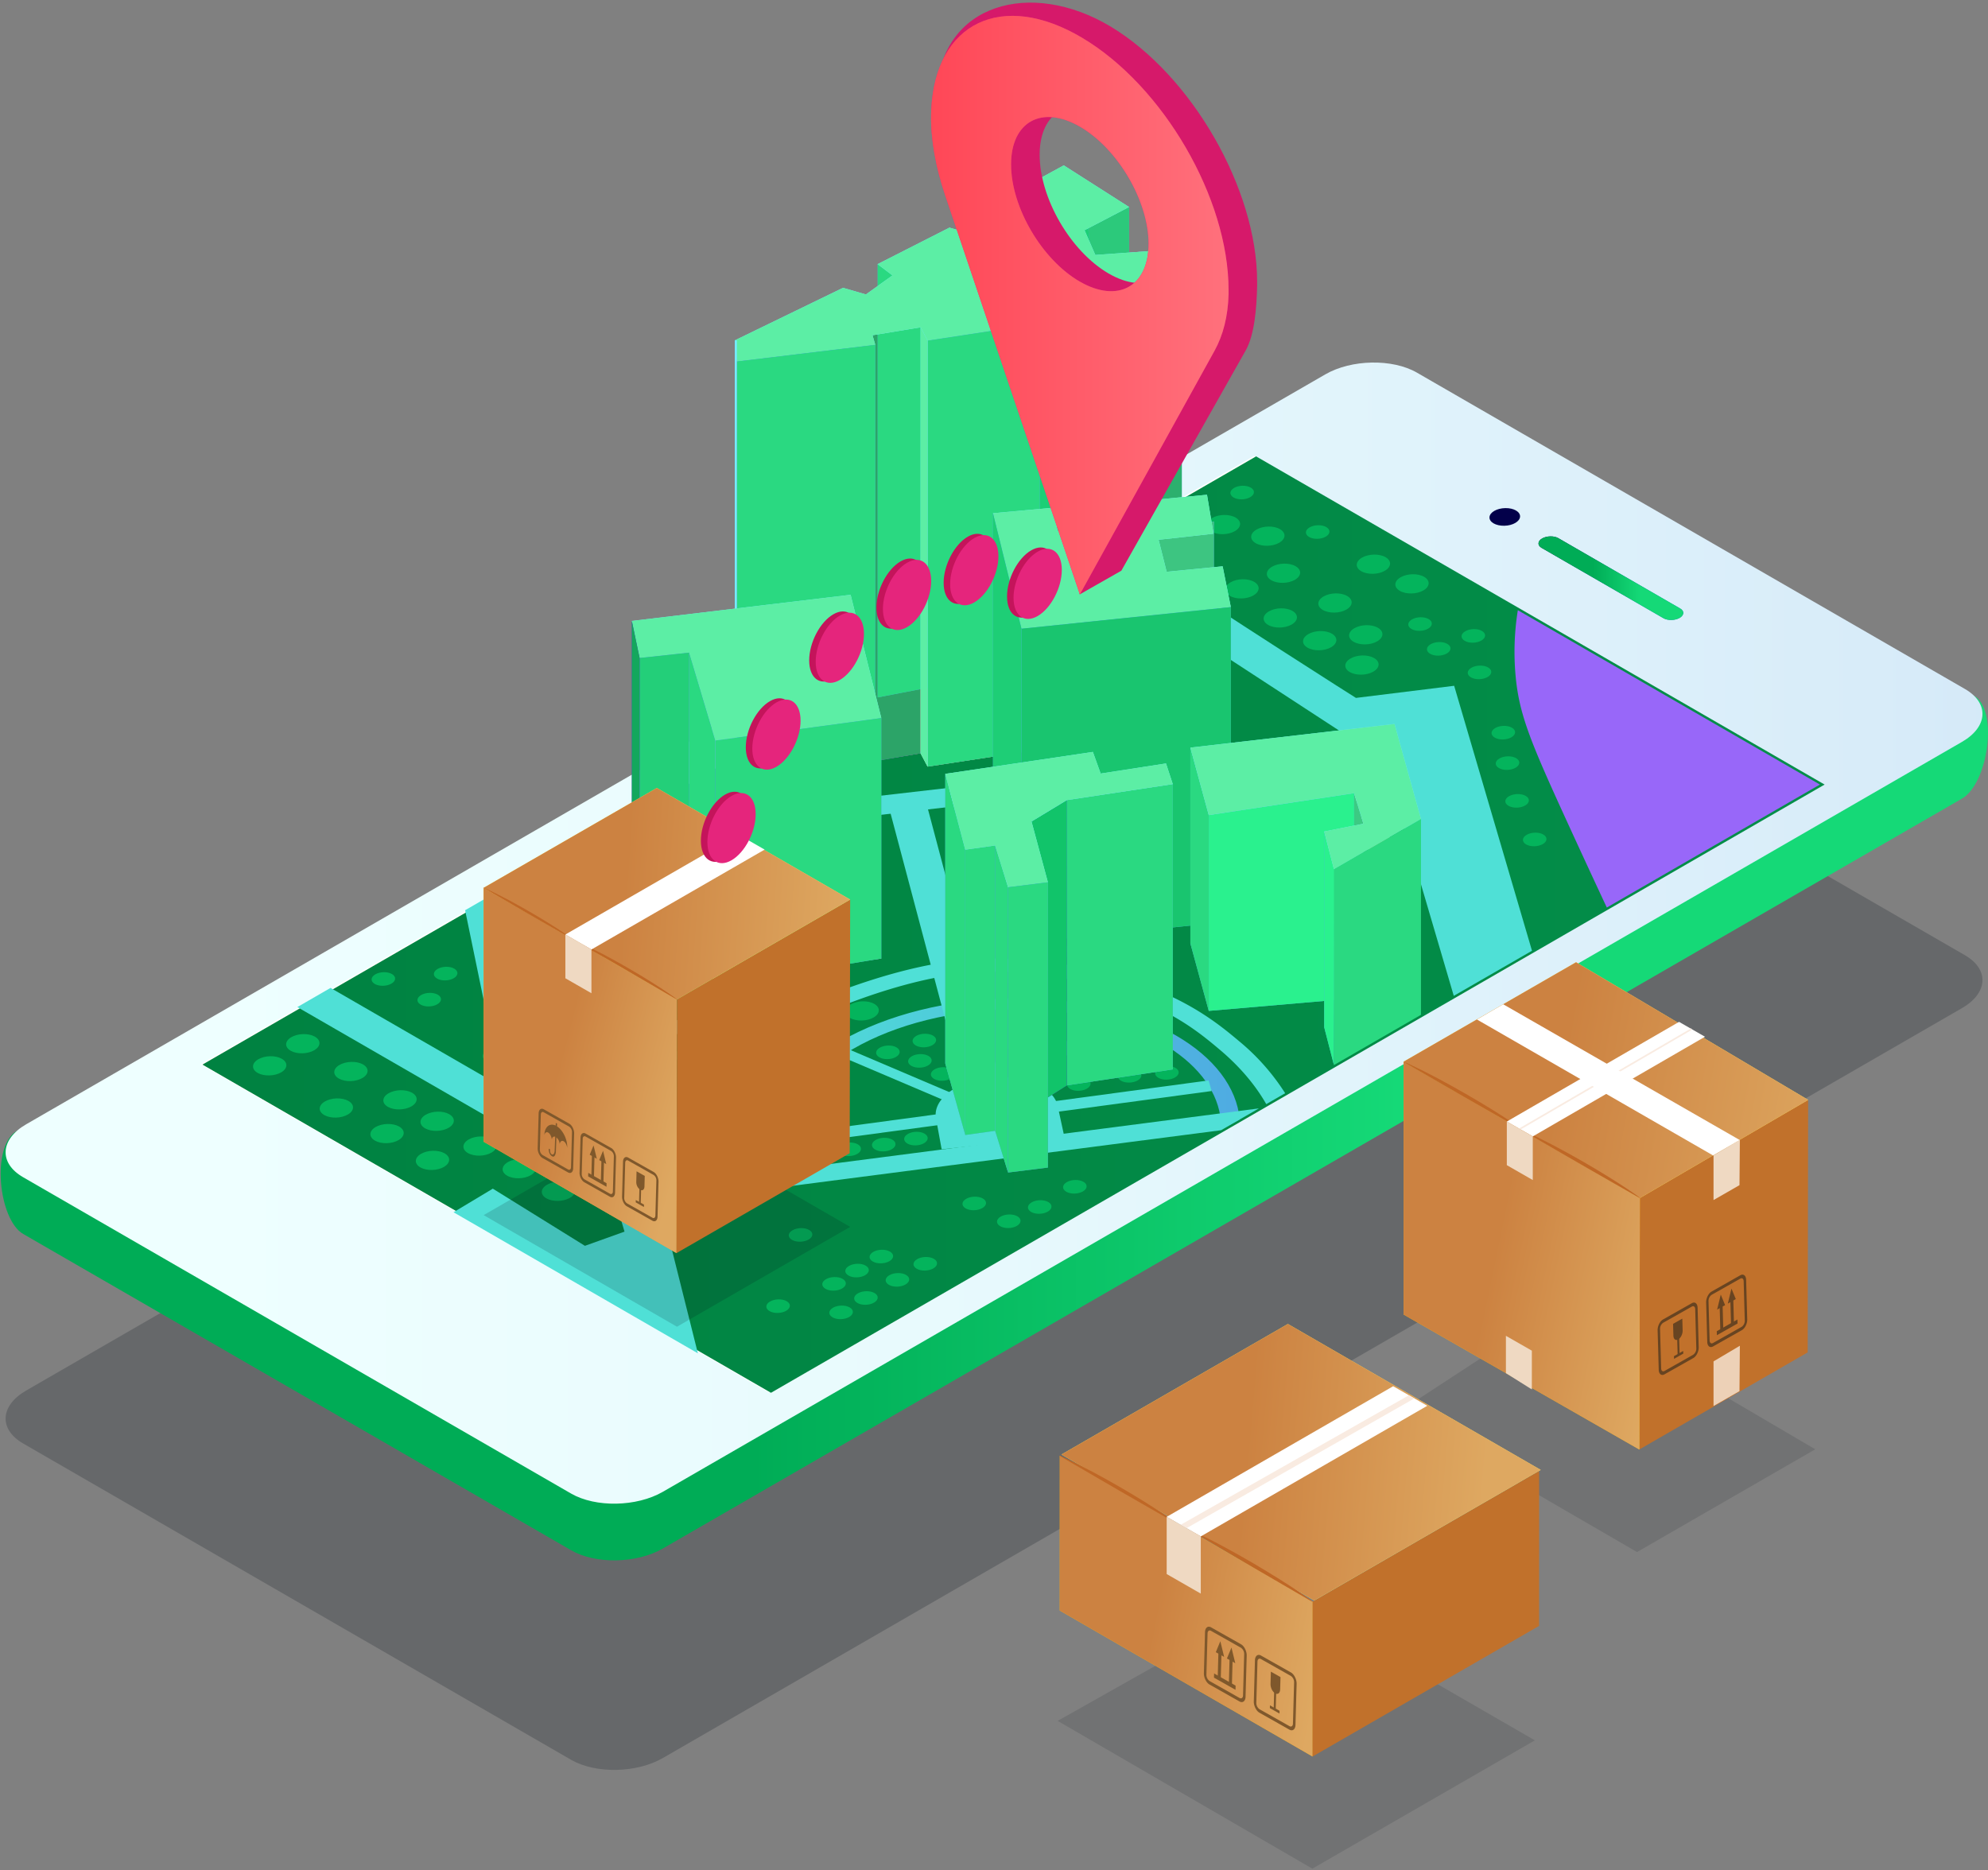<svg width="440" height="414" fill="none" xmlns="http://www.w3.org/2000/svg"><rect width="100%" height="100%" fill="#808080" stroke="none"/><path opacity=".12" d="M362.32 343.566l-53.072-30.801 37.267-24.371 55.243 32.428-39.438 22.744z" fill="#010C14"/><path opacity=".2" d="M313.614 141.43l121.28 70.02c5.42 3.13 5.127 8.373-.644 11.709L146.685 389.18c-5.797 3.337-14.862 3.507-20.288.377L5.124 319.537c-5.42-3.13-5.127-8.373.644-11.709l287.565-166.021c5.784-3.337 14.862-3.504 20.281-.377z" fill="#010C14"/><path d="M436.945 154.053l-123.334-59.01c-5.42-3.13-14.491-2.96-20.287.376L3.746 250.337c-5.797 3.337-4.042 19.682 1.378 22.813l121.28 70.02c5.419 3.13 14.491 2.959 20.287-.377l287.565-166.021c5.765-3.34 8.106-19.592 2.689-22.719z" fill="url(#paint0_linear)"/><path d="M313.614 82.493l121.28 70.021c5.42 3.13 5.127 8.372-.644 11.708L146.685 330.244c-5.797 3.336-14.862 3.507-20.288.377L5.124 260.6c-5.42-3.13-5.127-8.372.644-11.708L293.333 82.87c5.784-3.336 14.862-3.504 20.281-.377z" fill="url(#paint1_linear)"/><path d="M170.163 308.237l-125.83-72.648 233.202-134.641 125.833 72.649-233.205 134.64z" fill="#fff"/><path d="M344.908 119.133l26.963 15.567c.966.553.905 1.487-.116 2.077-1.021.589-2.637.618-3.594.067l-26.962-15.566c-.966-.554-.905-1.488.116-2.077 1.02-.59 2.637-.622 3.593-.068z" fill="url(#paint2_linear)"/><path d="M344.908 119.133l26.963 15.567c.966.553.905 1.487-.116 2.077-1.021.589-2.637.618-3.594.067l-26.962-15.566c-.966-.554-.905-1.488.116-2.077 1.02-.59 2.637-.622 3.593-.068z" fill="url(#paint3_linear)"/><path d="M336.433 114.367c-.062 1.079-1.611 1.98-3.494 2.016-1.884.035-3.336-.812-3.275-1.89.061-1.079 1.61-1.981 3.494-2.016 1.883-.036 3.336.808 3.275 1.89z" fill="url(#paint4_linear)"/><path d="M170.637 308.314L44.803 235.663l233.205-134.637 125.83 72.648-233.201 134.64z" fill="url(#paint5_linear)"/><path d="M191.649 159.479l5.88-4.218-3.295-2.486 15.905-8.086 4.103 1.194 6.591-3.803-2.344-1.938 16.951-9.239 14.449 9.219-9.853 5.14 2.389 5.481 15.763-1.147 3.375 9.854-24.983 3.723-1.806-2.799-6.924.976 2.274 4.56-24.818 3.793-1.553-2.946-10.646 1.758.619 2.112-30.625 3.688-.476-4.667 23.955-11.634 5.069 1.465z" fill="url(#paint6_linear)"/><path d="M185.881 230.585c-14.24 8.221-19.901 19.965-14.774 30.634l.492 1.024 100.111-12.987 2.672-1.433c-.644-7.114-5.661-13.728-14.146-18.626-19.84-11.454-53.195-10.83-74.355 1.388zm2.853 1.645c19.483-11.248 50.194-11.821 68.459-1.288 7.384 4.264 11.915 9.938 12.881 16.079l-95.402 12.388c-3.9-9.564 1.404-19.869 14.059-27.179h.003z" fill="url(#paint7_linear)"/><path d="M203.753 166.757l-30.766 5.297V76.146l30.766-3.687v94.298z" fill="url(#paint8_linear)"/><path d="M203.753 166.757l-30.766 5.297V76.146l30.766-3.687v94.298z" fill="url(#paint9_linear)"/><path d="M234.774 160.374l-31.021 5.983V70.45l31.021-4.377v94.301z" fill="#DD8614"/><path d="M249.902 140.029l-31.02 5.986V50.108l31.02-4.377v94.298z" fill="url(#paint10_linear)"/><path d="M249.902 140.029l-31.02 5.986V50.108l31.02-4.377v94.298z" fill="url(#paint11_linear)"/><path d="M249.516 135.753l-31.021 5.986V45.831l21.576-3.043 9.445 92.965z" fill="url(#paint12_linear)"/><path d="M249.516 135.753l-31.021 5.986V45.831l21.576-3.043 9.445 92.965z" fill="url(#paint13_linear)"/><path d="M225.274 148.395l-31.02 5.987V58.474l21.578-3.043 9.442 92.964z" fill="url(#paint14_linear)"/><path d="M225.274 148.395l-31.02 5.987V58.474l21.578-3.043 9.442 92.964z" fill="url(#paint15_linear)"/><path d="M268.18 241.514l-37.818 5.094-.696-2.341 37.818-5.097.696 2.344z" fill="url(#paint16_linear)"/><path d="M209.366 248.831l-37.815 5.094-.695-2.344 37.815-5.095.695 2.345z" fill="url(#paint17_linear)"/><path d="M214.454 245.913l-29.9-12.726 1.962-1.478 29.896 12.726-1.958 1.478z" fill="url(#paint18_linear)"/><path d="M224.218 244.113l-2.583-.921 21.647-19.048 2.582.921-21.646 19.048z" fill="url(#paint19_linear)"/><path d="M355.632 200.898a2426.355 2426.355 0 01-8.521-18.404c-8.334-18.181-10.852-24.213-11.657-32.782a58.363 58.363 0 01.486-14.636l66.849 38.595-47.157 27.227z" fill="#9867F9"/><path d="M321.845 151.809l17.228 58.653-17.312 9.982-16.961-57.706-6.424.283-60.476-39.457 7.768-4.46c28.093 18.738 54.441 35.39 54.441 35.39l21.736-2.685z" fill="url(#paint20_linear)"/><path d="M195.055 212.181l-36.739 4.975-5.813-19.45-10.942 1.182-1.716-8.202 48.422-5.787 6.788 27.282z" fill="#FFA983"/><path d="M264.329 172.389l-138.614 15.956 9.177-5.297 128.461-14.787.976 4.128z" fill="url(#paint21_linear)"/><path d="M205.022 177.77l9.194 34.637c16.613-1.353 30.514 2.949 35.351 4.447 13.371 4.144 20.416 10.053 24.629 13.583a49.085 49.085 0 0110.249 11.567l-4.186 2.412c-2.489-4.361-5.986-8.444-10.424-12.166-4.221-3.543-10.604-8.895-22.963-12.724-4.888-1.513-17.151-5.31-31.88-4.186l10.269 38.691-8.244 1.027-10.237-38.568c-9.181 1.813-17.969 5.168-21.627 6.666a98.854 98.854 0 00-4.154 1.803 36.957 36.957 0 01-6.843 2.515c-11.628 3.059-22.609 1.665-26.728 1.143a68.456 68.456 0 01-12.542-2.76l-1.028-4.028a58.521 58.521 0 0014.981 3.864c3.671.464 13.422 1.704 23.414-.924a30.593 30.593 0 005.697-2.109 122.087 122.087 0 014.379-1.9c3.951-1.61 13.551-5.275 23.665-7.204l-9.216-34.73 8.244-1.056z" fill="url(#paint22_linear)"/><path d="M134.869 225.848l9.262 36.955 134.499-17.444-8.373 4.834-124.136 16.101 8.34 33.284-54.087-31.227 8.698-5.223 20.387 12.652 8.763-3.139-2.834-9.616-.065.039-69.514-40.134 7.351-4.244 59.243 34.205-7.375-25.04-16.287 1.719-5.8-28.077 22.561-13.026 8.356 33.346 1.011 4.035z" fill="url(#paint23_linear)"/><path d="M291.082 173.555c3.266-.377 6.273.831 6.715 2.698l4.83 20.413c.441 1.865-1.849 3.684-5.117 4.058l-10.791 1.243c-3.265.376-6.273-.831-6.714-2.699l-4.83-20.413c-.442-1.864 1.848-3.684 5.116-4.057l10.791-1.243z" fill="#04B45C"/><path d="M311.518 197.007c1.391.805 1.317 2.152-.168 3.008-1.484.857-3.816.902-5.21.097-1.394-.805-1.317-2.151.168-3.008 1.484-.857 3.819-.898 5.21-.097zm-.914-5.796c1.391.805 1.317 2.151-.168 3.008-1.484.856-3.816.901-5.21.096-1.395-.805-1.317-2.151.167-3.007 1.485-.857 3.819-.899 5.211-.097zm-1.559-5.394c1.391.805 1.317 2.151-.168 3.008-1.484.856-3.816.902-5.21.096-1.394-.805-1.317-2.151.167-3.007 1.485-.857 3.816-.902 5.211-.097zm-1.81-5.728c1.391.805 1.317 2.151-.167 3.007-1.485.857-3.816.902-5.211.097-1.394-.805-1.317-2.151.168-3.008 1.484-.856 3.816-.902 5.21-.096zm-1.098-5.462c1.391.805 1.317 2.151-.168 3.008-1.484.856-3.816.901-5.21.096-1.394-.805-1.317-2.151.167-3.007 1.485-.857 3.807-.902 5.211-.097zm-12.169-10.762c1.391.805 1.317 2.151-.168 3.008-1.484.856-3.816.901-5.21.096-1.394-.805-1.317-2.151.168-3.007 1.484-.857 3.815-.912 5.21-.097zm-9.313.821c1.391.805 1.317 2.151-.168 3.008-1.484.856-3.816.901-5.21.096-1.394-.805-1.317-2.151.168-3.007 1.484-.857 3.819-.899 5.21-.097zm-9.242.873c1.391.805 1.317 2.151-.168 3.008-1.484.856-3.815.901-5.21.096-1.394-.805-1.317-2.151.168-3.007 1.484-.857 3.816-.899 5.21-.097z" fill="#FFC35A"/><path d="M251.876 209.879c1.391.805 1.317 2.151-.167 3.007-1.485.857-3.816.902-5.21.097-1.395-.805-1.318-2.151.167-3.008 1.485-.856 3.819-.898 5.21-.096zm-58.366 12.349c1.391.805 1.317 2.151-.168 3.008-1.484.856-3.816.902-5.21.096-1.395-.805-1.317-2.151.167-3.007 1.485-.857 3.819-.902 5.211-.097zm111.464-83.262c1.391.805 1.317 2.151-.167 3.008-1.485.857-3.816.902-5.211.097-1.394-.805-1.317-2.151.168-3.008 1.484-.857 3.819-.902 5.21-.097zm-6.81-7.039c1.391.805 1.317 2.151-.168 3.008-1.484.856-3.816.901-5.21.096-1.394-.805-1.317-2.151.167-3.007 1.485-.857 3.816-.899 5.211-.097zm-11.403-6.582c1.391.805 1.317 2.151-.168 3.007-1.484.857-3.816.902-5.21.097-1.394-.805-1.317-2.151.168-3.008 1.484-.856 3.819-.901 5.21-.096zm-3.462-8.209c1.392.806 1.317 2.152-.167 3.008-1.485.857-3.816.902-5.21.097-1.395-.805-1.317-2.151.167-3.008 1.485-.856 3.816-.902 5.21-.097zm-9.825-2.566c1.391.805 1.317 2.151-.167 3.008-1.485.856-3.816.901-5.211.096-1.394-.805-1.317-2.151.168-3.007 1.484-.857 3.816-.902 5.21-.097zm33.191 8.772c1.391.805 1.317 2.151-.167 3.007-1.485.857-3.816.902-5.211.097-1.394-.805-1.317-2.151.168-3.008 1.484-.856 3.822-.901 5.21-.096zm-152.696 133.24c1.391.805 1.317 2.151-.168 3.007-1.484.857-3.816.902-5.21.097-1.394-.805-1.317-2.151.168-3.008 1.484-.856 3.819-.901 5.21-.096zm-31.133-26.339c1.391.805 1.317 2.152-.168 3.008-1.484.857-3.816.902-5.21.097-1.395-.805-1.317-2.151.167-3.008 1.485-.857 3.819-.902 5.211-.097zm-.335 6.013c1.391.805 1.317 2.151-.168 3.007-1.484.857-3.816.902-5.21.097-1.395-.805-1.317-2.151.167-3.008 1.485-.856 3.819-.898 5.211-.096zm-9.239-4.161c1.391.805 1.317 2.151-.168 3.008-1.484.856-3.816.901-5.21.096-1.394-.805-1.317-2.151.167-3.007 1.485-.857 3.82-.902 5.211-.097zm13.032 30.061c1.391.805 1.317 2.151-.167 3.007-1.485.857-3.816.902-5.21.097-1.395-.805-1.318-2.151.167-3.008 1.484-.856 3.819-.898 5.21-.096zm-8.672-5.008c1.391.805 1.317 2.151-.167 3.008-1.485.856-3.816.901-5.211.096-1.394-.805-1.317-2.151.168-3.007 1.484-.857 3.819-.899 5.21-.097zm-8.678-5.007c1.391.805 1.317 2.151-.168 3.008-1.484.856-3.816.901-5.21.096-1.394-.805-1.317-2.151.167-3.008 1.485-.856 3.823-.898 5.211-.096zm-9.104-5.21c1.114.94.644 2.273-1.062 2.978-1.707.706-3.987.519-5.105-.422-1.117-.94-.644-2.273 1.063-2.978 1.707-.705 3.99-.528 5.104.422zm-8.224-4.75c1.114.94.644 2.273-1.063 2.978-1.706.706-3.986.519-5.104-.421-1.117-.941-.644-2.274 1.063-2.979 1.707-.705 3.99-.519 5.104.422zm-10.862-6.27c1.114.94.644 2.273-1.063 2.979-1.707.705-3.987.518-5.104-.422s-.644-2.274 1.063-2.979c1.706-.705 3.99-.518 5.104.422zm-10.652-6.151c1.114.941.644 2.274-1.063 2.979-1.707.705-3.987.518-5.104-.422-1.118-.94-.644-2.273 1.062-2.979 1.707-.705 3.99-.518 5.105.422zm-7.326 4.898c1.114.94.644 2.274-1.063 2.979-1.707.705-3.987.518-5.104-.422-1.118-.94-.644-2.273 1.063-2.979 1.706-.705 3.986-.518 5.104.422zm25.974 14.997c1.114.94.644 2.273-1.063 2.979-1.707.705-3.987.518-5.104-.422-1.117-.941-.644-2.274 1.063-2.979 1.706-.705 3.99-.515 5.104.422zm-11.22-5.661c1.115.94.644 2.273-1.062 2.978-1.707.706-3.987.519-5.104-.421-1.118-.941-.644-2.274 1.062-2.979 1.707-.705 3.993-.519 5.104.422zm21.277 11.592c1.114.941.644 2.274-1.063 2.979-1.707.705-3.987.519-5.104-.422-1.118-.94-.644-2.273 1.063-2.978 1.706-.706 3.99-.516 5.104.421zm50.47-40.61c1.391.805 1.317 2.151-.168 3.008-1.484.857-3.816.902-5.21.097-1.394-.805-1.317-2.152.167-3.008 1.485-.857 3.82-.899 5.211-.097zm110.895 21.418c.985.567.93 1.52-.12 2.125-1.049.606-2.698.644-3.683.068-.986-.577-.931-1.52.119-2.125 1.05-.606 2.698-.635 3.684-.068zm-5.066-3.8c.985.567.931 1.52-.119 2.125-1.05.606-2.699.645-3.684.068-.985-.576-.931-1.52.119-2.125 1.05-.606 2.702-.638 3.684-.068zm-3.185 4.45c.986.567.931 1.52-.119 2.126-1.05.605-2.698.644-3.684.067-.985-.576-.93-1.52.12-2.125 1.049-.605 2.695-.634 3.683-.068zm-6.456-2.939c.985.566.93 1.519-.12 2.125-1.049.605-2.698.644-3.683.068-.986-.577-.931-1.52.119-2.126 1.049-.605 2.698-.637 3.684-.067zm74.87-91.571c.985.567.931 1.52-.119 2.126-1.05.605-2.699.644-3.684.067-.985-.576-.931-1.52.119-2.125s2.699-.634 3.684-.068zm-4.135-5.493c.985.566.931 1.52-.119 2.125s-2.699.644-3.684.068c-.985-.577-.931-1.52.119-2.126 1.05-.605 2.699-.634 3.684-.067zm11.793 2.624c.985.567.93 1.52-.119 2.125-1.05.606-2.699.644-3.684.068-.986-.576-.931-1.52.119-2.125 1.05-.606 2.702-.635 3.684-.068zm1.365 8.08c.985.566.931 1.52-.119 2.125s-2.699.644-3.684.068c-.986-.577-.931-1.52.119-2.126 1.05-.605 2.702-.637 3.684-.067zm5.275 13.341c.985.567.93 1.52-.12 2.125-1.049.606-2.698.644-3.683.068-.986-.576-.931-1.52.119-2.125 1.049-.606 2.701-.638 3.684-.068zm.924 6.74c.985.567.931 1.52-.119 2.125-1.05.606-2.699.644-3.684.068-.986-.577-.931-1.52.119-2.126 1.05-.605 2.702-.634 3.684-.067zm6.018 16.903c.986.567.931 1.52-.119 2.125-1.05.606-2.698.644-3.684.068-.985-.577-.93-1.52.119-2.126 1.05-.605 2.702-.644 3.684-.067zm-3.893-8.547c.986.567.931 1.52-.119 2.126-1.05.605-2.699.644-3.684.067-.985-.576-.931-1.52.119-2.125s2.699-.638 3.684-.068zm-44.139-59.509c.985.566.93 1.52-.12 2.125-1.049.605-2.698.644-3.684.068-.985-.577-.93-1.52.12-2.126 1.049-.605 2.698-.637 3.684-.067zm-16.713-8.74c.985.567.93 1.52-.12 2.125-1.049.606-2.698.645-3.683.068-.986-.576-.931-1.52.119-2.125 1.049-.606 2.698-.638 3.684-.068zm-36.154 130.934c.985.567.931 1.52-.119 2.125-1.05.606-2.699.644-3.684.068-.985-.576-.931-1.52.119-2.125 1.05-.606 2.692-.635 3.684-.068zm-34.189-9.632c.985.567.931 1.52-.119 2.126-1.05.605-2.699.644-3.684.067-.985-.576-.931-1.52.119-2.125s2.699-.621 3.684-.068zm-.985 4.509c.985.567.931 1.52-.119 2.125-1.05.606-2.699.644-3.684.068-.985-.577-.931-1.52.119-2.125 1.05-.606 2.699-.635 3.684-.068zm-8.002 18.532c.985.567.93 1.52-.119 2.125-1.05.606-2.699.645-3.684.068-.986-.576-.931-1.52.119-2.125 1.05-.606 2.698-.638 3.684-.068zm-7.642 1.034c.986.567.931 1.52-.119 2.125-1.05.606-2.699.644-3.684.068-.985-.577-.931-1.52.119-2.126 1.05-.605 2.702-.634 3.684-.067zm16.835 25.346c.986.567.931 1.52-.119 2.125-1.05.606-2.698.645-3.684.068-.985-.576-.93-1.52.119-2.125 1.05-.606 2.702-.635 3.684-.068zm25.331-12.568c.985.566.93 1.52-.119 2.125-1.05.605-2.699.644-3.684.068-.986-.577-.931-1.52.119-2.126 1.05-.605 2.698-.637 3.684-.067zm7.777-4.476c.985.566.93 1.52-.12 2.125-1.049.605-2.698.644-3.684.068-.985-.577-.93-1.52.12-2.126 1.049-.605 2.698-.634 3.684-.067zm-14.627 7.631c.986.567.931 1.52-.119 2.126-1.05.605-2.698.644-3.684.067-.985-.576-.93-1.52.119-2.125 1.05-.605 2.699-.634 3.684-.068zm-46.084 3.024c.985.567.93 1.52-.12 2.125-1.049.606-2.698.644-3.683.068-.986-.576-.931-1.52.119-2.125 1.049-.606 2.701-.638 3.684-.068zm-4.969 15.77c.985.566.93 1.52-.12 2.125-1.049.605-2.698.644-3.683.068-.986-.577-.931-1.52.119-2.126 1.049-.605 2.698-.634 3.684-.067zm43.415-22.735c.985.567.931 1.52-.119 2.125-1.05.606-2.699.644-3.684.068-.986-.577-.931-1.52.119-2.126 1.05-.605 2.699-.624 3.684-.067zm-116.997-50.88c.985.567.931 1.52-.119 2.126-1.05.605-2.699.644-3.684.067-.985-.576-.93-1.52.12-2.125 1.049-.605 2.698-.647 3.683-.068zM96.9 220.19c.985.567.93 1.52-.12 2.125-1.049.606-2.698.644-3.683.068-.985-.577-.93-1.52.119-2.126 1.05-.605 2.702-.634 3.684-.067zm-10.15-4.573c.985.567.93 1.52-.12 2.125-1.049.606-2.698.644-3.683.068-.985-.576-.93-1.52.12-2.125 1.049-.606 2.691-.638 3.683-.068zm113.78 66.601c.985.567.93 1.52-.119 2.125-1.05.606-2.699.644-3.684.068-.986-.577-.931-1.52.119-2.126 1.05-.605 2.698-.637 3.684-.067zm-6.972 4.015c.986.567.931 1.52-.119 2.126-1.05.605-2.699.644-3.684.067-.985-.576-.931-1.52.119-2.125s2.702-.628 3.684-.068zm-5.497 3.182c.986.567.931 1.52-.119 2.125-1.05.606-2.698.644-3.684.068-.985-.577-.93-1.52.119-2.126 1.05-.605 2.699-.634 3.684-.067zm-1.559-6.315c.986.567.931 1.52-.119 2.125-1.049.606-2.698.644-3.684.068-.985-.576-.93-1.52.12-2.125 1.049-.606 2.698-.635 3.683-.068zm5.092-2.937c.985.567.93 1.52-.119 2.126-1.05.605-2.699.644-3.684.067-.986-.576-.931-1.52.119-2.125 1.05-.606 2.698-.638 3.684-.068zm5.377-3.107c.986.567.931 1.52-.119 2.125-1.049.606-2.698.644-3.684.068-.985-.577-.93-1.52.12-2.126 1.049-.605 2.698-.634 3.683-.067zm-45.553-29.404c.986.567.931 1.52-.119 2.125-1.05.606-2.698.644-3.684.068-.985-.576-.93-1.52.119-2.125 1.05-.606 2.699-.635 3.684-.068zm-3.912-11.158c.985.567.93 1.52-.12 2.125-1.049.606-2.698.644-3.683.068-.986-.577-.931-1.52.119-2.126 1.05-.605 2.701-.634 3.684-.067zm6.266-4.019c.986.567.931 1.52-.119 2.125-1.049.606-2.698.644-3.684.068-.985-.577-.93-1.52.12-2.125 1.049-.606 2.698-.638 3.683-.068zm-8.192-1.481c.985.566.931 1.52-.119 2.125s-2.699.644-3.684.068c-.986-.577-.931-1.52.119-2.126 1.05-.605 2.698-.637 3.684-.067zm1.279-22.819c.985.567.93 1.52-.119 2.126-1.05.605-2.699.644-3.684.067-.986-.576-.931-1.52.119-2.125 1.05-.606 2.698-.635 3.684-.068zm-9.21-4.888c.985.567.93 1.52-.119 2.125-1.05.606-2.699.644-3.684.068-.986-.576-.931-1.52.119-2.125 1.05-.606 2.698-.638 3.684-.068zm11.225-2.238c.985.567.931 1.52-.119 2.125-1.05.606-2.699.644-3.684.068-.985-.577-.931-1.52.119-2.126 1.05-.605 2.699-.634 3.684-.067zm18.381 35.96c.986.567.931 1.52-.119 2.125-1.05.606-2.698.644-3.684.068-.985-.576-.93-1.52.119-2.125 1.05-.606 2.693-.635 3.684-.068zm.268 3.404c.985.567.93 1.52-.119 2.125-1.05.606-2.699.644-3.684.068-.986-.577-.931-1.52.119-2.125 1.05-.606 2.698-.638 3.684-.068zm-5.465-.96c.985.567.931 1.52-.119 2.125-1.05.606-2.699.644-3.684.068-.986-.576-.931-1.52.119-2.125 1.05-.606 2.699-.625 3.684-.068zm20.117 14.861c.985.567.93 1.52-.12 2.126-1.049.605-2.698.644-3.683.067-.986-.576-.931-1.52.119-2.125 1.049-.605 2.698-.634 3.684-.068zm28.367-17.672c.985.567.93 1.52-.119 2.125-1.05.606-2.699.644-3.684.068-.986-.576-.931-1.52.119-2.125 1.05-.606 2.702-.625 3.684-.068zm-5.919 14.304c.985.567.93 1.52-.119 2.126-1.05.605-2.699.644-3.684.067-.986-.576-.931-1.52.119-2.125 1.05-.606 2.698-.638 3.684-.068zm-6.206-19.096c.986.567.931 1.52-.119 2.126-1.05.605-2.698.644-3.684.067-.985-.576-.93-1.52.119-2.125 1.05-.605 2.702-.638 3.684-.068zm50.461-1.971c.986.567.931 1.52-.119 2.126-1.049.605-2.698.644-3.684.067-.985-.576-.93-1.52.12-2.125 1.049-.605 2.698-.641 3.683-.068zm-7.129-20.989c1.391.805 1.317 2.151-.168 3.008-1.484.856-3.816.901-5.21.096-1.395-.805-1.317-2.151.167-3.007 1.485-.857 3.819-.899 5.211-.097zm62.379-63.222c1.391.805 1.317 2.151-.168 3.007-1.484.857-3.816.902-5.21.097-1.395-.805-1.317-2.151.167-3.008 1.485-.856 3.819-.898 5.211-.096zm-9.349-5.398c1.391.806 1.317 2.152-.167 3.008-1.485.857-3.816.902-5.211.097-1.394-.805-1.317-2.151.168-3.008 1.484-.857 3.819-.902 5.21-.097zm-8.724-5.033c1.392.805 1.318 2.151-.167 3.008-1.484.857-3.816.902-5.21.097-1.395-.806-1.317-2.152.167-3.008 1.485-.857 3.826-.902 5.21-.097zm-8.478-6.437c1.391.805 1.317 2.151-.168 3.008-1.484.856-3.816.901-5.21.096-1.394-.805-1.317-2.151.167-3.007 1.485-.857 3.816-.899 5.211-.097zm37.628-1.108c1.391.805 1.317 2.151-.167 3.008-1.485.857-3.816.902-5.211.097-1.394-.805-1.317-2.152.168-3.008 1.484-.857 3.816-.902 5.21-.097zm-55.971-9.918c1.392.805 1.317 2.151-.167 3.008-1.485.856-3.816.901-5.21.096-1.395-.805-1.317-2.151.167-3.007 1.485-.857 3.819-.902 5.21-.097z" fill="#04B45C"/><path d="M234.114 244.915l1.429 6.598-27.13 2.898-1.256-6.862c-.776-4.241 4.653-8.305 12.066-9.017 7.413-.711 14.111 2.142 14.891 6.383z" fill="url(#paint24_linear)"/><path d="M191.649 65.178l5.88-4.215-3.295-2.49 15.905-8.085 4.103 1.198 6.591-3.803-2.344-1.939 16.951-9.239 14.449 9.22-9.853 5.14 2.389 5.477 15.763-1.143 3.375 9.85-24.983 3.723-1.806-2.799-6.924.98 2.274 4.56-24.818 3.793-1.553-2.947-10.646 1.758.619 2.113-30.625 3.687-.476-4.666 23.955-11.635 5.069 1.462z" fill="#73EBFF"/><path d="M191.649 65.178l5.88-4.215-3.295-2.49 15.905-8.085 4.103 1.198 6.591-3.803-2.344-1.939 16.951-9.239 14.449 9.22-9.853 5.14 2.389 5.477 15.763-1.143 3.375 9.85-24.983 3.723-1.806-2.799-6.924.98 2.274 4.56-24.818 3.793-1.553-2.947-10.646 1.758.619 2.113-30.625 3.687-.476-4.666 23.955-11.635 5.069 1.462z" fill="url(#paint25_linear)"/><path d="M193.726 170.627l-30.625 3.688V80.017l30.625-3.687v94.297z" fill="url(#paint26_linear)"/><path d="M193.726 170.627l-30.625 3.688V80.017l30.625-3.687v94.297z" fill="url(#paint27_linear)"/><path d="M230.124 165.91l-24.819 3.793V75.406l24.819-3.794v94.298z" fill="url(#paint28_linear)"/><path d="M230.124 165.91l-24.819 3.793V75.406l24.819-3.794v94.298z" fill="url(#paint29_linear)"/><path d="M261.563 159.45l-24.983 3.723V68.872l24.983-3.723v94.301z" fill="url(#paint30_linear)"/><path d="M261.563 159.45l-24.983 3.723V68.872l24.983-3.723v94.301z" fill="url(#paint31_linear)"/><path d="M268.666 185.006l-17.476 4.788v-69.582l17.476-4.789v69.583z" fill="url(#paint32_linear)"/><path d="M268.666 185.006l-17.476 4.788v-69.582l17.476-4.789v69.583z" fill="url(#paint33_linear)"/><path d="M163.098 75.351h-.473v98.964h.473V75.351z" fill="#73EBFF"/><path d="M195.055 158.948l-36.739 4.975-5.813-19.45-10.942 1.182-1.716-8.202 48.422-5.787 6.788 27.282z" fill="#73EBFF"/><path d="M195.055 158.948l-36.739 4.975-5.813-19.45-10.942 1.182-1.716-8.202 48.422-5.787 6.788 27.282z" fill="url(#paint34_linear)"/><path d="M205.305 169.703l-1.552-2.946V72.459l1.552 2.947v94.297z" fill="#73EBFF"/><path d="M205.305 169.703l-1.552-2.946V72.459l1.552 2.947v94.297z" fill="url(#paint35_linear)"/><path d="M236.58 163.173l-1.807-2.799v-94.3l1.807 2.798v94.301z" fill="#73EBFF"/><path d="M234.065 117.532l6.788-.405-.686-5.011 26.976-2.595 1.449 8.623-12.159 1.343 1.781 7.085 12.391-1.211 1.81 9.023-46.33 4.785-6.305-25.559 13.364-1.223.921 5.145z" fill="#73EBFF"/><path d="M234.065 117.532l6.788-.405-.686-5.011 26.976-2.595 1.449 8.623-12.159 1.343 1.781 7.085 12.391-1.211 1.81 9.023-46.33 4.785-6.305-25.559 13.364-1.223.921 5.145z" fill="url(#paint36_linear)"/><path d="M301.741 219.105h-2.048V175.58l2.074 6.763-.026 36.762z" fill="url(#paint37_linear)"/><path d="M301.741 219.105h-2.048V175.58l2.074 6.763-.026 36.762z" fill="url(#paint38_linear)"/><path d="M272.415 203.966l-46.33 4.789v-69.586l46.33-4.785v69.582z" fill="url(#paint39_linear)"/><path d="M272.415 203.966l-46.33 4.789v-69.586l46.33-4.785v69.582z" fill="url(#paint40_linear)"/><path d="M226.085 208.755l-6.305-25.559V113.61l6.305 25.559v69.586z" fill="url(#paint41_linear)"/><path d="M226.085 208.755l-6.305-25.559V113.61l6.305 25.559v69.586z" fill="url(#paint42_linear)"/><path d="M299.764 220.998l-32.231 2.779V180.43l32.161-4.85.07 45.418z" fill="url(#paint43_linear)"/><path d="M299.764 220.998l-32.231 2.779V180.43l32.161-4.85.07 45.418z" fill="url(#paint44_linear)"/><path d="M267.533 223.777l-4.07-14.935v-43.347l4.07 14.935v43.347z" fill="url(#paint45_linear)"/><path d="M267.533 223.777l-4.07-14.935v-43.347l4.07 14.935v43.347z" fill="url(#paint46_linear)"/><path d="M295.24 235.766l-2.155-8.356v-43.348l2.264 8.292-.109 43.412z" fill="url(#paint47_linear)"/><path d="M295.24 235.766l-2.155-8.356v-43.348l2.264 8.292-.109 43.412z" fill="url(#paint48_linear)"/><path d="M314.503 181.299l-19.263 11.12-2.155-8.357 8.682-1.719-2.074-6.763-32.16 4.85-4.07-14.936 45.183-5.232 5.857 21.037z" fill="#73EBFF"/><path d="M314.503 181.299l-19.263 11.12-2.155-8.357 8.682-1.719-2.074-6.763-32.16 4.85-4.07-14.936 45.183-5.232 5.857 21.037z" fill="url(#paint49_linear)"/><path d="M314.503 224.647l-19.263 11.119v-43.347l19.263-11.12v43.348z" fill="url(#paint50_linear)"/><path d="M195.056 212.181l-36.74 6.038v-54.296l36.74-4.975v53.233z" fill="url(#paint51_linear)"/><path d="M195.056 212.181l-36.74 6.038v-54.296l36.74-4.975v53.233z" fill="url(#paint52_linear)"/><path d="M158.316 218.219l-5.812-20.513v-53.233l5.812 19.45v54.296z" fill="url(#paint53_linear)"/><path d="M158.316 218.219l-5.812-20.513v-53.233l5.812 19.45v54.296z" fill="url(#paint54_linear)"/><path d="M152.504 197.706l-10.943 1.182v-53.233l10.943-1.182v53.233z" fill="url(#paint55_linear)"/><path d="M152.504 197.706l-10.943 1.182v-53.233l10.943-1.182v53.233z" fill="url(#paint56_linear)"/><path d="M141.561 198.888l-1.716-8.202v-53.233l1.716 8.202v53.233z" fill="url(#paint57_linear)"/><path d="M141.561 198.888l-1.716-8.202v-53.233l1.716 8.202v53.233z" fill="url(#paint58_linear)"/><path d="M213.642 251.246l-4.427-15.828v-64.114l4.427 16.783v63.159z" fill="url(#paint59_linear)"/><path d="M213.642 251.246l-4.427-15.828v-64.114l4.427 16.783v63.159z" fill="url(#paint60_linear)"/><path d="M220.254 250.318l-6.611.928v-63.159l6.611-.924v63.155z" fill="url(#paint61_linear)"/><path d="M220.254 250.318l-6.611.928v-63.159l6.611-.924v63.155z" fill="url(#paint62_linear)"/><path d="M223.116 259.56l-2.862-9.242v-63.155l2.862 9.242v63.155z" fill="url(#paint63_linear)"/><path d="M223.116 259.56l-2.862-9.242v-63.155l2.862 9.242v63.155z" fill="url(#paint64_linear)"/><path d="M236.12 240.268l23.449-3.536v-63.155l-23.449 3.536v63.155z" fill="url(#paint65_linear)"/><path d="M236.12 240.268l23.449-3.536v-63.155l-23.449 3.536v63.155z" fill="url(#paint66_linear)"/><path d="M231.821 242.999l4.299-2.731v-63.155l-7.819 4.737 3.52 61.149z" fill="url(#paint67_linear)"/><path d="M231.821 242.999l4.299-2.731v-63.155l-7.819 4.737 3.52 61.149z" fill="url(#paint68_linear)"/><path d="M243.603 171.236l14.466-2.238 1.5 4.579-23.449 3.536-7.819 4.737 3.629 13.454-8.814 1.101-2.863-9.242-6.611.924-4.427-16.783 32.669-4.856 1.719 4.788z" fill="#73EBFF"/><path d="M243.603 171.236l14.466-2.238 1.5 4.579-23.449 3.536-7.819 4.737 3.629 13.454-8.814 1.101-2.863-9.242-6.611.924-4.427-16.783 32.669-4.856 1.719 4.788z" fill="url(#paint69_linear)"/><path d="M231.93 258.459l-8.814 1.101v-63.155l8.814-1.101v63.155z" fill="url(#paint70_linear)"/><path d="M231.93 258.459l-8.814 1.101v-63.155l8.814-1.101v63.155z" fill="url(#paint71_linear)"/><path d="M245.848 5.897C228.182-4.729 208.255.81 207.373 20.43c0 .322 5.04 2.254 5.033 2.576-.119 5.62 1.024 11.915 3.156 18.307l23.437 90.25 9.184-5.23 27.591-48.876c1.88-3.442 2.357-9.203 2.463-14.169v-.915c.01-20.529-14.449-45.672-32.389-56.476zm-.528 54.618c-8.405-4.91-15.215-16.664-15.215-26.254s6.81-13.38 15.215-8.473c8.405 4.908 15.216 16.665 15.216 26.255s-6.811 13.383-15.216 8.472z" fill="#D6196A"/><path d="M239.523 8.37c-17.666-10.51-32.524-3.436-33.409 15.95-.015.32-.026.642-.033.966-.119 5.552 1.024 11.776 3.156 18.088l29.762 88.202 29.822-53.948c1.881-3.401 2.985-7.632 3.095-12.53v-.905c.006-20.304-14.453-45.148-32.393-55.823zm-.528 53.968c-8.404-4.853-15.215-16.465-15.215-25.939s6.811-13.222 15.215-8.372c8.405 4.85 15.216 16.465 15.216 25.938 0 9.474-6.798 13.223-15.216 8.37v.003z" fill="#E5257C"/><path d="M239.523 8.37c-17.666-10.51-32.524-3.436-33.409 15.95-.015.32-.026.642-.033.966-.119 5.552 1.024 11.776 3.156 18.088l29.762 88.202 29.822-53.948c1.881-3.401 2.985-7.632 3.095-12.53v-.905c.006-20.304-14.453-45.148-32.393-55.823zm-.528 53.968c-8.404-4.853-15.215-16.465-15.215-25.939s6.811-13.222 15.215-8.372c8.405 4.85 15.216 16.465 15.216 25.938 0 9.474-6.798 13.223-15.216 8.37v.003z" fill="url(#paint72_linear)"/><path opacity=".15" d="M107.044 268.983l42.79 24.705 38.33-22.103-42.79-24.706-38.33 22.104z" fill="#010C14"/><path d="M107.044 252.746l42.687 24.645.103-56.158-42.79-24.705v56.218z" fill="url(#paint73_linear)"/><path d="M107.044 252.746l42.687 24.645.103-56.158-42.79-24.705v56.218z" fill="url(#paint74_linear)"/><path d="M149.731 277.391l38.33-22.104.103-56.157-38.33 22.103-.103 56.158z" fill="#C1712B"/><path d="M107.044 196.528l42.79 24.705 38.33-22.103-42.79-24.706-38.33 22.104z" fill="url(#paint75_linear)"/><path d="M107.044 196.528l42.79 24.705 38.33-22.103-42.79-24.706-38.33 22.104z" fill="url(#paint76_linear)"/><path d="M126.172 207.447c-.525-.351-1.259-.875-2.164-1.465-.451-.296-.941-.618-1.466-.943-.524-.326-1.072-.683-1.648-1.031-.577-.348-1.166-.721-1.778-1.075l-1.848-1.089-1.868-1.059c-.612-.354-1.23-.68-1.819-1.005-.59-.325-1.169-.644-1.717-.918-.547-.273-1.066-.557-1.549-.798-.966-.493-1.784-.867-2.347-1.147-.284-.138-.512-.235-.667-.322l-.238-.106-.029.048 9.947 5.797 9.983 5.735.029-.048-.209-.152c-.152-.093-.351-.245-.612-.422zm22.834 13.152c-.544-.37-1.304-.924-2.254-1.539-.47-.322-.966-.644-1.52-.992s-1.111-.718-1.713-1.082c-.602-.364-1.211-.757-1.845-1.131l-1.932-1.143-1.932-1.114c-.644-.373-1.288-.712-1.891-1.056-.602-.345-1.214-.644-1.78-.966-.567-.322-1.108-.583-1.611-.837-.998-.519-1.851-.909-2.437-1.202-.293-.145-.532-.244-.693-.322l-.244-.112-.345.096s5.474 2.995 10.627 6.032l10.353 6.025.029-.052-.219-.161a5.893 5.893 0 00-.593-.444z" fill="#BF6726"/><path d="M125.132 206.871l5.77 3.314 38.331-22.114-5.771-3.31-38.33 22.11z" fill="#fff"/><path d="M125.132 216.554l5.77 3.314v-9.703l-5.77-3.313v9.702z" fill="#EFD9C2"/><path d="M126.011 248.753l-5.648-3.191c-.609-.345-1.124.055-1.147.889l-.215 7.747c-.023.835.454 1.794 1.062 2.139l5.648 3.191c.609.344 1.124-.055 1.147-.889l.216-7.748c.012-.834-.464-1.793-1.063-2.138zm.367 9.616c0 .473-.306.698-.644.505l-5.648-3.191a1.447 1.447 0 01-.602-1.214l.215-7.748c0-.473.306-.699.644-.505l5.649 3.191a1.459 1.459 0 01.602 1.214l-.216 7.748z" fill="#7F582C"/><path d="M123.277 249.333l.022-.593-.286-.161-.023.59c-1.346-.644-2.457.273-2.509 2.106.078-.49.435-.796.851-.561.415.235.747.931.792 1.488h.026c.07-.493.363-.676.727-.58l-.116 3.05c0 .222-.046.441-.135.644-.109.219-.293.322-.431.258-.322-.165-.483-.448-.464-1.16l-.287-.128c0 .547.11 1.31.776 1.69.268.152.493.026.644-.303a2.01 2.01 0 00.171-.798l.116-3.082a2.056 2.056 0 01.721 1.398h.026c.077-.49.435-.796.85-.561.416.235.747.931.792 1.488.1-1.79-.924-3.919-2.263-4.785zm12.005 4.798l-5.649-3.191c-.608-.345-1.123.054-1.146.888l-.216 7.748c-.022.834.454 1.794 1.06 2.138l5.648 3.192c.609.344 1.124-.055 1.146-.889l.216-7.748c.026-.834-.451-1.794-1.059-2.138zm.367 9.615c0 .474-.306.699-.644.506l-5.649-3.191a1.462 1.462 0 01-.602-1.214l.216-7.748c0-.473.306-.699.644-.506l5.648 3.192a1.449 1.449 0 01.603 1.214l-.216 7.747z" fill="#7F582C"/><path d="M130.175 260.417l4.057 2.293.023-.786-4.058-2.293-.022.786z" fill="#7F582B"/><path d="M130.886 260.153l.573.325.132-4.779-.573-.325-.132 4.779z" fill="#7F582B"/><path d="M131.372 253.558l-.425 1.021-.428 1.036.786.445.782.444-.357-1.475-.358-1.471zm1.614 7.783l.573.322.132-4.775-.57-.326-.135 4.779z" fill="#7F582B"/><path d="M133.472 254.743l-.425 1.024-.428 1.037.785.444.783.445-.358-1.475-.357-1.475z" fill="#7F582B"/><path d="M144.688 259.444l-5.648-3.191c-.609-.345-1.124.055-1.146.889l-.216 7.748c-.023.834.454 1.793 1.059 2.138l5.648 3.191c.609.345 1.124-.055 1.147-.889l.216-7.748c.019-.834-.458-1.793-1.06-2.138zm.367 9.616c0 .473-.306.699-.644.505l-5.648-3.191a1.454 1.454 0 01-.602-1.214l.216-7.748c0-.473.305-.698.644-.505l5.648 3.191a1.454 1.454 0 01.602 1.214l-.216 7.748z" fill="#7F582C"/><path d="M140.824 261.621a2.1 2.1 0 00.873 1.755c.502.283.92-.045.94-.731l.064-2.335-1.813-1.024-.064 2.335z" fill="#7F582C"/><path d="M141.429 266.303l.38.216.136-4.824-.384-.216-.132 4.824z" fill="#7F582B"/><path d="M140.705 266.159l1.813 1.027.016-.525-1.817-1.024-.012.522z" fill="#7F582B"/><path opacity=".12" d="M290.458 413.651l-56.36-32.708 49.649-28 55.958 32.309-49.247 28.399z" fill="#010C14"/><path d="M234.555 356.518l55.957 32.308.01-34.269-55.958-32.309-.009 34.27z" fill="url(#paint77_linear)"/><path d="M234.555 356.518l55.957 32.308.01-34.269-55.958-32.309-.009 34.27z" fill="url(#paint78_linear)"/><path d="M290.512 388.826l50.13-28.908.009-34.269-50.129 28.908-.01 34.269z" fill="#C1712B"/><path d="M234.916 321.985l55.958 32.308 50.129-28.908-55.958-32.305-50.129 28.905z" fill="url(#paint79_linear)"/><path d="M234.916 321.985l55.958 32.308 50.129-28.908-55.958-32.305-50.129 28.905z" fill="url(#paint80_linear)"/><path d="M259.579 336.53c-.686-.461-1.646-1.147-2.831-1.916a60.803 60.803 0 00-1.932-1.233c-.702-.426-1.404-.892-2.157-1.347-.754-.454-1.527-.943-2.325-1.407l-2.419-1.423-2.441-1.388c-.801-.464-1.61-.886-2.379-1.314a85.768 85.768 0 00-2.255-1.198c-.727-.377-1.394-.728-2.025-1.046-1.256-.644-2.331-1.134-3.072-1.498-.37-.183-.67-.322-.873-.402l-.322-.139-.038.065 13.009 7.567 13.045 7.503.039-.064-.277-.2a6.754 6.754 0 00-.747-.56zm29.864 17.196c-.712-.483-1.707-1.208-2.937-2.016a76.215 76.215 0 00-1.99-1.288c-.702-.438-1.455-.937-2.254-1.417-.799-.48-1.584-.992-2.415-1.481l-2.509-1.498-2.534-1.455c-.831-.487-1.671-.931-2.47-1.379-.799-.447-1.584-.863-2.328-1.259-.744-.396-1.449-.763-2.103-1.095-1.304-.676-2.422-1.188-3.191-1.568-.383-.19-.696-.322-.905-.418l-.322-.145-.039.067 13.499 7.948 13.525 7.876.039-.067-.287-.21a7.02 7.02 0 00-.779-.595z" fill="#BF6726"/><path d="M258.22 335.776l7.545 4.332 50.129-28.915-7.545-4.334-50.129 28.917z" fill="#fff"/><path d="M274.685 363.989l-6.634-3.749c-.714-.402-1.317.065-1.346 1.047l-.254 9.097c-.029.966.531 2.106 1.246 2.509l6.634 3.748c.715.402 1.317-.064 1.346-1.043l.254-9.098c.026-.982-.534-2.106-1.246-2.511zm.432 11.29c0 .557-.358.821-.764.592l-6.633-3.748a1.7 1.7 0 01-.709-1.423l.255-9.097c0-.558.357-.822.763-.593l6.634 3.748c.224.162.406.376.53.624.123.248.184.523.178.8l-.254 9.097z" fill="#7F582C"/><path d="M268.689 371.373l4.763 2.692.025-.925-4.762-2.692-.026.925z" fill="#7F582B"/><path d="M269.52 371.06l.673.384.158-5.613-.673-.38-.158 5.609z" fill="#7F582B"/><path d="M270.093 363.312l-.499 1.202-.502 1.22.921.522.921.521-.419-1.732-.422-1.733zm1.894 9.143l.673.38.157-5.61-.673-.38-.157 5.61z" fill="#7F582B"/><path d="M272.56 364.707l-.503 1.201-.502 1.22.924.522.921.519-.422-1.73-.418-1.732z" fill="#7F582B"/><path d="M285.734 370.23l-6.634-3.749c-.715-.402-1.317.065-1.346 1.047l-.254 9.097c-.029.966.531 2.106 1.246 2.508l6.633 3.749c.715.402 1.318-.065 1.347-1.047l.254-9.097c.016-.979-.541-2.103-1.246-2.508zm.431 11.29c0 .557-.357.821-.763.592l-6.634-3.748a1.719 1.719 0 01-.53-.624 1.718 1.718 0 01-.178-.8l.254-9.097c0-.557.358-.821.763-.592l6.634 3.748a1.7 1.7 0 01.709 1.423l-.255 9.098z" fill="#7F582C"/><path d="M281.203 372.783c-.023.808.435 1.729 1.024 2.064.589.335 1.082-.051 1.105-.86l.077-2.74-2.129-1.204-.077 2.74z" fill="#7F582C"/><path d="M281.901 378.283l.448.255.161-5.665-.451-.254-.158 5.664z" fill="#7F582B"/><path d="M281.052 378.116l2.131 1.204.016-.615-2.128-1.204-.019.615z" fill="#7F582B"/><path d="M261.295 337.544l1.327.734 50.422-28.724-1.21-.692-50.539 28.682z" fill="#F9EBE1"/><path d="M258.22 348.438l7.545 4.331v-12.687l-7.545-4.331v12.687z" fill="#EFD9C2"/><path d="M362.861 320.841l37.232-21.469.1-55.897-38.066 21.234.734 56.132z" fill="#C1712B"/><path d="M310.655 290.99l52.184 29.883.106-55.648-52.29-30.19v55.955z" fill="url(#paint81_linear)"/><path d="M310.655 290.99l52.184 29.883.106-55.648-52.29-30.19v55.955z" fill="url(#paint82_linear)"/><path d="M310.677 235.003l52.29 30.189 37.226-21.717-51.366-30.47-38.15 21.998z" fill="url(#paint83_linear)"/><path d="M310.677 235.003l52.29 30.189 37.226-21.717-51.366-30.47-38.15 21.998z" fill="url(#paint84_linear)"/><path d="M379.252 265.65l5.745-3.298.084-10.047-5.829 3.459v9.886z" fill="#EFD9C2"/><path d="M379.252 311.248l5.745-3.297.084-10.048-5.829 3.459v9.886z" fill="#EDD1B7"/><path d="M336.394 249.645c-.705-.47-1.694-1.172-2.898-1.958-.609-.396-1.266-.824-1.971-1.262-.705-.438-1.442-.911-2.219-1.378-.776-.467-1.568-.966-2.392-1.44l-2.489-1.455-2.509-1.417c-.824-.473-1.655-.908-2.447-1.346-.793-.438-1.572-.841-2.309-1.227a138.38 138.38 0 00-2.084-1.069c-1.288-.644-2.399-1.159-3.159-1.533-.38-.187-.689-.322-.895-.409l-.322-.142-.039.068 13.38 7.729 13.419 7.673.039-.067-.284-.203c-.199-.126-.467-.329-.821-.564z" fill="#BF6726"/><path d="M361.92 264.384c-.676-.454-1.626-1.133-2.801-1.89a94.325 94.325 0 00-1.897-1.217c-.679-.422-1.388-.879-2.135-1.327-.747-.448-1.51-.931-2.302-1.388l-2.393-1.404-2.415-1.365c-.792-.458-1.594-.873-2.357-1.288a146.54 146.54 0 00-2.222-1.179c-.709-.37-1.382-.715-2.006-1.027-1.243-.644-2.309-1.114-3.044-1.472-.367-.18-.663-.303-.863-.393l-.322-.135-.038.064 12.881 7.455 12.913 7.391.038-.065-.273-.196a9.143 9.143 0 00-.764-.564z" fill="#BF6726"/><path d="M333.502 248.27l5.745 3.294 38.115-22.065-5.742-3.294-38.118 22.065z" fill="#fff"/><path d="M336.169 249.832l.383.203 37.931-22.081-.183-.316-38.131 22.194z" fill="#F9EBE1"/><path d="M326.885 225.68l52.264 30.093 5.883-3.423-52.335-30.044-5.812 3.374z" fill="#fff"/><path d="M333.502 257.924l5.745 3.298v-9.658l-5.745-3.294v9.654zm-.203 46.04l5.742 3.61v-8.585l-5.742-3.285v8.26z" fill="#EFD9C2"/><path d="M385.18 282.298l-6.366 3.613c-.686.387-1.224 1.469-1.195 2.409l.245 8.73c.026.94.605 1.391 1.288 1.002l6.366-3.597c.686-.387 1.224-1.469 1.195-2.409l-.245-8.73c-.025-.947-.602-1.404-1.288-1.018zm.322 11.403l-6.382 3.6c-.39.219-.718-.035-.734-.57l-.245-8.73a1.642 1.642 0 01.679-1.365l6.367-3.597c.389-.219.718.035.734.57l.245 8.73a1.638 1.638 0 01-.667 1.362h.003z" fill="#684421"/><path d="M379.97 294.68l.026.885 4.572-2.585-.025-.886-4.573 2.586z" fill="#684421"/><path d="M382.971 287.663l.152 5.384.644-.364-.149-5.384-.647.364z" fill="#684421"/><path d="M383.219 285.248l-.402 1.661-.403 1.662.883-.502.885-.499-.483-1.169-.48-1.153zm-2.615 3.751l.152 5.385.647-.364-.151-5.385-.648.364z" fill="#684421"/><path d="M380.852 286.584l-.402 1.662-.403 1.662.883-.5.885-.499-.483-1.172-.48-1.153zm-6.414 1.903l-6.367 3.597c-.686.387-1.223 1.469-1.194 2.409l.244 8.73c.026.941.606 1.391 1.288 1.002l6.367-3.597c.686-.387 1.223-1.469 1.194-2.409l-.244-8.73c-.023-.95-.602-1.401-1.288-1.002zm.322 11.403l-6.367 3.597c-.389.219-.718-.035-.734-.57l-.245-8.73a1.643 1.643 0 01.68-1.365l6.366-3.597c.39-.219.718.035.734.57l.245 8.73a1.645 1.645 0 01-.679 1.356v.009z" fill="#684421"/><path d="M370.297 293.05l.074 2.631c.022.773.496 1.144 1.062.825.567-.319 1.005-1.205.983-1.981l-.075-2.631-2.044 1.156z" fill="#684421"/><path d="M371.16 294.612l.151 5.433.432-.242-.152-5.436-.431.245z" fill="#684421"/><path d="M370.496 300.206l.016.592 2.045-1.156-.016-.589-2.045 1.153z" fill="#684421"/><path d="M199.319 124.276c-2.949 1.703-5.342 6.273-5.342 10.208 0 3.935 2.393 5.741 5.342 4.038 2.95-1.704 5.343-6.273 5.343-10.208 0-3.935-2.393-5.742-5.343-4.038zm14.878-5.471c-2.95 1.703-5.343 6.273-5.343 10.208 0 3.935 2.393 5.741 5.343 4.038 2.949-1.704 5.342-6.273 5.342-10.208 0-3.935-2.396-5.742-5.342-4.038zm14.03 3.026c-2.95 1.704-5.342 6.273-5.342 10.209 0 3.935 2.392 5.741 5.342 4.038 2.95-1.704 5.339-6.27 5.339-10.212 0-3.941-2.386-5.738-5.339-4.035zm-43.788 14.153c-2.95 1.704-5.343 6.273-5.343 10.208 0 3.936 2.393 5.742 5.343 4.039 2.949-1.704 5.332-6.273 5.332-10.196 0-3.922-2.38-5.754-5.332-4.051zm-14.031 19.231c-2.95 1.704-5.342 6.273-5.342 10.209 0 3.935 2.392 5.741 5.342 4.038 2.95-1.704 5.342-6.273 5.342-10.208 0-3.935-2.402-5.742-5.342-4.039zm-9.941 20.687c-2.95 1.704-5.342 6.273-5.342 10.208 0 3.935 2.392 5.742 5.342 4.039 2.95-1.704 5.342-6.273 5.342-10.209 0-3.935-2.386-5.741-5.342-4.038z" fill="#C4145B"/><path d="M200.755 124.578c-2.949 1.704-5.342 6.273-5.342 10.208 0 3.936 2.393 5.742 5.342 4.039 2.95-1.704 5.343-6.273 5.343-10.208 0-3.936-2.393-5.758-5.343-4.039zm14.881-5.474c-2.95 1.704-5.343 6.273-5.343 10.208 0 3.935 2.393 5.742 5.343 4.038 2.95-1.703 5.342-6.273 5.342-10.208 0-3.935-2.392-5.754-5.342-4.038zm14.031 3.017c-2.95 1.704-5.343 6.273-5.343 10.208 0 3.936 2.393 5.742 5.343 4.039 2.949-1.704 5.342-6.273 5.342-10.209 0-3.935-2.409-5.741-5.342-4.038zm-43.789 14.153c-2.95 1.704-5.342 6.273-5.342 10.208 0 3.935 2.392 5.742 5.342 4.039 2.95-1.704 5.342-6.273 5.342-10.209 0-3.935-2.392-5.751-5.342-4.038zm-14.031 19.219c-2.949 1.703-5.342 6.273-5.342 10.208 0 3.935 2.393 5.741 5.342 4.038 2.95-1.704 5.343-6.273 5.343-10.208 0-3.935-2.393-5.732-5.343-4.038zm-9.937 20.696c-2.95 1.703-5.343 6.273-5.343 10.208 0 3.935 2.393 5.742 5.343 4.038 2.949-1.703 5.342-6.273 5.342-10.208 0-3.935-2.389-5.735-5.342-4.038z" fill="#E5257C"/><defs><linearGradient id="paint0_linear" x1="-242.978" y1="219.105" x2="309.995" y2="219.105" gradientUnits="userSpaceOnUse"><stop stop-color="#00AC56"/><stop offset=".41" stop-color="#00AC56"/><stop offset=".74" stop-color="#00AC56"/><stop offset="1" stop-color="#15D977"/></linearGradient><linearGradient id="paint1_linear" x1="45.351" y1="206.559" x2="580.194" y2="206.559" gradientUnits="userSpaceOnUse"><stop stop-color="#EFF"/><stop offset=".3" stop-color="#E8FAFD"/><stop offset=".69" stop-color="#D8ECF9"/><stop offset="1" stop-color="#C6DCF4"/></linearGradient><linearGradient id="paint2_linear" x1="340.513" y1="127.989" x2="372.557" y2="127.989" gradientUnits="userSpaceOnUse"><stop stop-color="#03004A"/><stop offset=".02" stop-color="#03044D"/><stop offset=".24" stop-color="#082E72"/><stop offset=".45" stop-color="#0B508F"/><stop offset=".65" stop-color="#0D68A4"/><stop offset=".84" stop-color="#0F76B1"/><stop offset="1" stop-color="#0F7BB5"/></linearGradient><linearGradient id="paint3_linear" x1="322.795" y1="127.988" x2="363.087" y2="127.988" gradientUnits="userSpaceOnUse"><stop stop-color="#00AC56"/><stop offset=".41" stop-color="#00AC56"/><stop offset=".74" stop-color="#00AC56"/><stop offset="1" stop-color="#15D977"/></linearGradient><linearGradient id="paint4_linear" x1="9563.55" y1="3725.6" x2="9705.98" y2="3725.6" gradientUnits="userSpaceOnUse"><stop stop-color="#03004A"/><stop offset=".02" stop-color="#03044D"/><stop offset=".24" stop-color="#082E72"/><stop offset=".45" stop-color="#0B508F"/><stop offset=".65" stop-color="#0D68A4"/><stop offset=".84" stop-color="#0F76B1"/><stop offset="1" stop-color="#0F7BB5"/></linearGradient><linearGradient id="paint5_linear" x1="44.807" y1="204.668" x2="403.838" y2="204.668" gradientUnits="userSpaceOnUse"><stop stop-color="#008241"/><stop offset="1" stop-color="#038E49"/></linearGradient><linearGradient id="paint6_linear" x1="162.625" y1="152.607" x2="261.563" y2="152.607" gradientUnits="userSpaceOnUse"><stop stop-color="#FFE858"/><stop offset="1" stop-color="#FFB806"/></linearGradient><linearGradient id="paint7_linear" x1="169.249" y1="241.62" x2="274.379" y2="241.62" gradientUnits="userSpaceOnUse"><stop stop-color="#4FE0D6"/><stop offset="1" stop-color="#4FABE2"/></linearGradient><linearGradient id="paint8_linear" x1="174.594" y1="122.257" x2="205.363" y2="122.257" gradientUnits="userSpaceOnUse"><stop stop-color="#4FABE2"/><stop offset="1" stop-color="#503DC8"/></linearGradient><linearGradient id="paint9_linear" x1="38831" y1="121251" x2="44323.4" y2="121251" gradientUnits="userSpaceOnUse"><stop stop-color="#2CA468"/><stop offset="1" stop-color="#10CE6F"/></linearGradient><linearGradient id="paint10_linear" x1="33671.2" y1="86977.9" x2="36659.4" y2="86977.9" gradientUnits="userSpaceOnUse"><stop stop-color="#4FABE2"/><stop offset="1" stop-color="#503DC8"/></linearGradient><linearGradient id="paint11_linear" x1="39196.6" y1="122062" x2="44734.3" y2="122062" gradientUnits="userSpaceOnUse"><stop stop-color="#2CC97B"/><stop offset="1" stop-color="#10CE6F"/></linearGradient><linearGradient id="paint12_linear" x1="31152" y1="84710.1" x2="34140.2" y2="84710.1" gradientUnits="userSpaceOnUse"><stop stop-color="#4FABE2"/><stop offset="1" stop-color="#503DC8"/></linearGradient><linearGradient id="paint13_linear" x1="39196.2" y1="120437" x2="44734" y2="120437" gradientUnits="userSpaceOnUse"><stop stop-color="#1CCF76"/><stop offset="1" stop-color="#10CE6F"/></linearGradient><linearGradient id="paint14_linear" x1="27893" y1="88607.5" x2="30881.1" y2="88607.5" gradientUnits="userSpaceOnUse"><stop stop-color="#4FABE2"/><stop offset="1" stop-color="#503DC8"/></linearGradient><linearGradient id="paint15_linear" x1="39172" y1="120450" x2="44709.7" y2="120450" gradientUnits="userSpaceOnUse"><stop stop-color="#2AD981"/><stop offset="1" stop-color="#10CE6F"/></linearGradient><linearGradient id="paint16_linear" x1="40780.5" y1="10083.5" x2="45386.7" y2="10083.5" gradientUnits="userSpaceOnUse"><stop stop-color="#4FE0D6"/><stop offset="1" stop-color="#4FABE2"/></linearGradient><linearGradient id="paint17_linear" x1="33685.1" y1="10259.9" x2="38290.5" y2="10259.9" gradientUnits="userSpaceOnUse"><stop stop-color="#4FE0D6"/><stop offset="1" stop-color="#4FABE2"/></linearGradient><linearGradient id="paint18_linear" x1="29264.5" y1="18849.8" x2="32415.9" y2="18849.8" gradientUnits="userSpaceOnUse"><stop stop-color="#4FE0D6"/><stop offset="1" stop-color="#4FABE2"/></linearGradient><linearGradient id="paint19_linear" x1="25127.7" y1="26107.4" x2="26950.7" y2="26107.4" gradientUnits="userSpaceOnUse"><stop stop-color="#4FE0D6"/><stop offset="1" stop-color="#4FABE2"/></linearGradient><linearGradient id="paint20_linear" x1="109348" y1="111223" x2="141134" y2="111223" gradientUnits="userSpaceOnUse"><stop stop-color="#4FE0D6"/><stop offset="1" stop-color="#4FABE2"/></linearGradient><linearGradient id="paint21_linear" x1="101325" y1="22719.7" x2="160992" y2="22719.7" gradientUnits="userSpaceOnUse"><stop stop-color="#4FE0D6"/><stop offset="1" stop-color="#4FABE2"/></linearGradient><linearGradient id="paint22_linear" x1="113883" y1="96106.6" x2="184300" y2="96106.6" gradientUnits="userSpaceOnUse"><stop stop-color="#4FE0D6"/><stop offset="1" stop-color="#4FABE2"/></linearGradient><linearGradient id="paint23_linear" x1="115851" y1="147623" x2="256502" y2="147623" gradientUnits="userSpaceOnUse"><stop stop-color="#4FE0D6"/><stop offset="1" stop-color="#4FABE2"/></linearGradient><linearGradient id="paint24_linear" x1="28176.8" y1="21571.2" x2="30691.8" y2="21571.2" gradientUnits="userSpaceOnUse"><stop stop-color="#4FE0D6"/><stop offset="1" stop-color="#4FABE2"/></linearGradient><linearGradient id="paint25_linear" x1="124480" y1="52856.1" x2="142143" y2="52856.1" gradientUnits="userSpaceOnUse"><stop stop-color="#5CEEA5"/><stop offset="1" stop-color="#10CE6F"/></linearGradient><linearGradient id="paint26_linear" x1="178.413" y1="125.267" x2="178.642" y2="191.021" gradientUnits="userSpaceOnUse"><stop stop-color="#4FABE2"/><stop offset="1" stop-color="#4F3DD6"/></linearGradient><linearGradient id="paint27_linear" x1="38643.1" y1="119295" x2="44110.2" y2="119295" gradientUnits="userSpaceOnUse"><stop stop-color="#2AD981"/><stop offset="1" stop-color="#10CE6F"/></linearGradient><linearGradient id="paint28_linear" x1="24458.7" y1="92652.9" x2="29717.9" y2="92652.9" gradientUnits="userSpaceOnUse"><stop stop-color="#4FABE2"/><stop offset="1" stop-color="#4F3DD6"/></linearGradient><linearGradient id="paint29_linear" x1="31389.9" y1="119420" x2="35820.5" y2="119420" gradientUnits="userSpaceOnUse"><stop stop-color="#2AD981"/><stop offset="1" stop-color="#10CE6F"/></linearGradient><linearGradient id="paint30_linear" x1="27076.7" y1="90604.5" x2="29014.8" y2="90604.5" gradientUnits="userSpaceOnUse"><stop stop-color="#4FABE2"/><stop offset="1" stop-color="#4F3DD6"/></linearGradient><linearGradient id="paint31_linear" x1="31627.5" y1="119331" x2="36087.4" y2="119331" gradientUnits="userSpaceOnUse"><stop stop-color="#2CB06E"/><stop offset="1" stop-color="#10CE6F"/></linearGradient><linearGradient id="paint32_linear" x1="20310.1" y1="69594.2" x2="19617.9" y2="88756.1" gradientUnits="userSpaceOnUse"><stop stop-color="#4FABE2"/><stop offset="1" stop-color="#4F3DD6"/></linearGradient><linearGradient id="paint33_linear" x1="22210.3" y1="90603.3" x2="25330.1" y2="90603.3" gradientUnits="userSpaceOnUse"><stop stop-color="#3DC581"/><stop offset="1" stop-color="#10CE6F"/></linearGradient><linearGradient id="paint34_linear" x1="69513.1" y1="39379" x2="79369.3" y2="39379" gradientUnits="userSpaceOnUse"><stop stop-color="#5CEEA5"/><stop offset="1" stop-color="#10CE6F"/></linearGradient><linearGradient id="paint35_linear" x1="2154.06" y1="118390" x2="2431.15" y2="118390" gradientUnits="userSpaceOnUse"><stop stop-color="#5CEEA5"/><stop offset="1" stop-color="#10CE6F"/></linearGradient><linearGradient id="paint36_linear" x1="66356" y1="36183.2" x2="75752.3" y2="36183.2" gradientUnits="userSpaceOnUse"><stop stop-color="#5CEEA5"/><stop offset="1" stop-color="#10CE6F"/></linearGradient><linearGradient id="paint37_linear" x1="2934.2" y1="51619.8" x2="3093.53" y2="51619.8" gradientUnits="userSpaceOnUse"><stop stop-color="#4FABE2"/><stop offset="1" stop-color="#503DC8"/></linearGradient><linearGradient id="paint38_linear" x1="2905.52" y1="53132.2" x2="3275.74" y2="53132.2" gradientUnits="userSpaceOnUse"><stop stop-color="#3CCA83"/><stop offset="1" stop-color="#10CE6F"/></linearGradient><linearGradient id="paint39_linear" x1="51866.1" y1="73966.1" x2="51604.7" y2="93211.9" gradientUnits="userSpaceOnUse"><stop stop-color="#4FABE2"/><stop offset="1" stop-color="#4F3DD6"/></linearGradient><linearGradient id="paint40_linear" x1="58439.7" y1="90622.2" x2="66710.4" y2="90622.2" gradientUnits="userSpaceOnUse"><stop stop-color="#19C56F"/><stop offset="1" stop-color="#10CE6F"/></linearGradient><linearGradient id="paint41_linear" x1="6719.05" y1="79292.9" x2="9259.76" y2="112434" gradientUnits="userSpaceOnUse"><stop stop-color="#4FABE2"/><stop offset="1" stop-color="#503DC8"/></linearGradient><linearGradient id="paint42_linear" x1="8142.38" y1="115877" x2="9267.98" y2="115877" gradientUnits="userSpaceOnUse"><stop stop-color="#1ECE76"/><stop offset="1" stop-color="#10CE6F"/></linearGradient><linearGradient id="paint43_linear" x1="37993.4" y1="57492.4" x2="43869.5" y2="57492.4" gradientUnits="userSpaceOnUse"><stop stop-color="#4FABE2"/><stop offset="1" stop-color="#503DC8"/></linearGradient><linearGradient id="paint44_linear" x1="40766.6" y1="58817.4" x2="46520.5" y2="58817.4" gradientUnits="userSpaceOnUse"><stop stop-color="#2AF18E"/><stop offset="1" stop-color="#10CE6F"/></linearGradient><linearGradient id="paint45_linear" x1="4691.32" y1="68563.2" x2="5086.02" y2="68563.2" gradientUnits="userSpaceOnUse"><stop stop-color="#4FABE2"/><stop offset="1" stop-color="#503DC8"/></linearGradient><linearGradient id="paint46_linear" x1="5377.95" y1="71078.7" x2="6104.59" y2="71078.7" gradientUnits="userSpaceOnUse"><stop stop-color="#2AD981"/><stop offset="1" stop-color="#10CE6F"/></linearGradient><linearGradient id="paint47_linear" x1="3020.61" y1="63314.4" x2="3145.32" y2="63314.4" gradientUnits="userSpaceOnUse"><stop stop-color="#4FABE2"/><stop offset="1" stop-color="#503DC8"/></linearGradient><linearGradient id="paint48_linear" x1="3137.62" y1="63092.6" x2="3541.76" y2="63092.6" gradientUnits="userSpaceOnUse"><stop stop-color="#2AF18E"/><stop offset="1" stop-color="#10CE6F"/></linearGradient><linearGradient id="paint49_linear" x1="64396.8" y1="39286.1" x2="73508.5" y2="39286.1" gradientUnits="userSpaceOnUse"><stop stop-color="#5CEEA5"/><stop offset="1" stop-color="#10CE6F"/></linearGradient><linearGradient id="paint50_linear" x1="24500" y1="66451.6" x2="27938.9" y2="66451.6" gradientUnits="userSpaceOnUse"><stop stop-color="#2AD981"/><stop offset="1" stop-color="#10CE6F"/></linearGradient><linearGradient id="paint51_linear" x1="30700.6" y1="68603.1" x2="43466" y2="68603.1" gradientUnits="userSpaceOnUse"><stop stop-color="#4FABE2"/><stop offset="1" stop-color="#4F3DD6"/></linearGradient><linearGradient id="paint52_linear" x1="46322.2" y1="72275" x2="52880.9" y2="72275" gradientUnits="userSpaceOnUse"><stop stop-color="#2AD981"/><stop offset="1" stop-color="#10CE6F"/></linearGradient><linearGradient id="paint53_linear" x1="4408.81" y1="83645.8" x2="5009.48" y2="83645.8" gradientUnits="userSpaceOnUse"><stop stop-color="#4FABE2"/><stop offset="1" stop-color="#503DC8"/></linearGradient><linearGradient id="paint54_linear" x1="7456.01" y1="89872.2" x2="8493.66" y2="89872.2" gradientUnits="userSpaceOnUse"><stop stop-color="#2AD981"/><stop offset="1" stop-color="#10CE6F"/></linearGradient><linearGradient id="paint55_linear" x1="8668.8" y1="60124.8" x2="10118.1" y2="60124.8" gradientUnits="userSpaceOnUse"><stop stop-color="#4FABE2"/><stop offset="1" stop-color="#503DC8"/></linearGradient><linearGradient id="paint56_linear" x1="13890.8" y1="66352" x2="15844.2" y2="66352" gradientUnits="userSpaceOnUse"><stop stop-color="#23CF79"/><stop offset="1" stop-color="#10CE6F"/></linearGradient><linearGradient id="paint57_linear" x1="121.49" y1="168.17" x2="144.076" y2="168.17" gradientUnits="userSpaceOnUse"><stop stop-color="#4FABE2"/><stop offset=".12" stop-color="#4F8CDB"/><stop offset=".26" stop-color="#506FD4"/><stop offset=".4" stop-color="#5059CF"/><stop offset=".56" stop-color="#5049CB"/><stop offset=".75" stop-color="#5040C9"/><stop offset="1" stop-color="#503DC8"/></linearGradient><linearGradient id="paint58_linear" x1="2296.49" y1="74886.4" x2="2602.89" y2="74886.4" gradientUnits="userSpaceOnUse"><stop stop-color="#13A75D"/><stop offset="1" stop-color="#10CE6F"/></linearGradient><linearGradient id="paint59_linear" x1="4625.63" y1="63171.9" x2="2552.12" y2="105947" gradientUnits="userSpaceOnUse"><stop stop-color="#4FABE2"/><stop offset="1" stop-color="#503DC8"/></linearGradient><linearGradient id="paint60_linear" x1="5772.83" y1="97437.4" x2="6563.28" y2="97437.4" gradientUnits="userSpaceOnUse"><stop stop-color="#2AD981"/><stop offset="1" stop-color="#10CE6F"/></linearGradient><linearGradient id="paint61_linear" x1="6915.51" y1="72322.7" x2="6189.24" y2="100254" gradientUnits="userSpaceOnUse"><stop stop-color="#4FABE2"/><stop offset="1" stop-color="#4F3DD6"/></linearGradient><linearGradient id="paint62_linear" x1="8520.62" y1="78156.8" x2="9700.83" y2="78156.8" gradientUnits="userSpaceOnUse"><stop stop-color="#2AD981"/><stop offset="1" stop-color="#10CE6F"/></linearGradient><linearGradient id="paint63_linear" x1="3167.05" y1="58111.2" x2="433.246" y2="98579.2" gradientUnits="userSpaceOnUse"><stop stop-color="#4FABE2"/><stop offset="1" stop-color="#503DC8"/></linearGradient><linearGradient id="paint64_linear" x1="3817.42" y1="88273.3" x2="4328.48" y2="88273.3" gradientUnits="userSpaceOnUse"><stop stop-color="#2AD981"/><stop offset="1" stop-color="#10CE6F"/></linearGradient><linearGradient id="paint65_linear" x1="26302.2" y1="73973.5" x2="25451.5" y2="88018.1" gradientUnits="userSpaceOnUse"><stop stop-color="#4FABE2"/><stop offset="1" stop-color="#4F3DD6"/></linearGradient><linearGradient id="paint66_linear" x1="29701" y1="81316.8" x2="33887.2" y2="81316.8" gradientUnits="userSpaceOnUse"><stop stop-color="#2AD981"/><stop offset="1" stop-color="#10CE6F"/></linearGradient><linearGradient id="paint67_linear" x1="231.698" y1="248.289" x2="233.073" y2="148.614" gradientUnits="userSpaceOnUse"><stop stop-color="#503DC8"/><stop offset="1" stop-color="#4FABE2"/></linearGradient><linearGradient id="paint68_linear" x1="10052.7" y1="80340.8" x2="11448.4" y2="80340.8" gradientUnits="userSpaceOnUse"><stop stop-color="#11C46A"/><stop offset="1" stop-color="#10CE6F"/></linearGradient><linearGradient id="paint69_linear" x1="63480.7" y1="36616.3" x2="72470" y2="36616.3" gradientUnits="userSpaceOnUse"><stop stop-color="#5CEEA5"/><stop offset="1" stop-color="#10CE6F"/></linearGradient><linearGradient id="paint70_linear" x1="227.953" y1="353.362" x2="227.409" y2="193.81" gradientUnits="userSpaceOnUse"><stop stop-color="#4F3DD6"/><stop offset="1" stop-color="#4FABE2"/></linearGradient><linearGradient id="paint71_linear" x1="11297.7" y1="78376.5" x2="12871.2" y2="78376.5" gradientUnits="userSpaceOnUse"><stop stop-color="#2AD981"/><stop offset="1" stop-color="#10CE6F"/></linearGradient><linearGradient id="paint72_linear" x1="206.073" y1="89.918" x2="286.741" y2="89.918" gradientUnits="userSpaceOnUse"><stop stop-color="#FF4757"/><stop offset="1" stop-color="#FF7A85"/></linearGradient><linearGradient id="paint73_linear" x1="107.044" y1="236.961" x2="149.831" y2="236.961" gradientUnits="userSpaceOnUse"><stop stop-color="#FFB806"/><stop offset="1" stop-color="#F3A63A"/></linearGradient><linearGradient id="paint74_linear" x1="123.43" y1="236.959" x2="153.132" y2="244.491" gradientUnits="userSpaceOnUse"><stop stop-color="#CC8241"/><stop offset="1" stop-color="#DEA861"/></linearGradient><linearGradient id="paint75_linear" x1="54628.1" y1="55571.6" x2="75063.2" y2="55571.6" gradientUnits="userSpaceOnUse"><stop stop-color="#FFE858"/><stop offset="1" stop-color="#FFB806"/></linearGradient><linearGradient id="paint76_linear" x1="138.108" y1="197.829" x2="187.77" y2="201.193" gradientUnits="userSpaceOnUse"><stop stop-color="#CC8241"/><stop offset="1" stop-color="#DEA861"/></linearGradient><linearGradient id="paint77_linear" x1="60011.7" y1="111722" x2="69738.8" y2="111722" gradientUnits="userSpaceOnUse"><stop stop-color="#FFB806"/><stop offset="1" stop-color="#F3A63A"/></linearGradient><linearGradient id="paint78_linear" x1="255.987" y1="355.537" x2="293.609" y2="362.837" gradientUnits="userSpaceOnUse"><stop stop-color="#CC8241"/><stop offset="1" stop-color="#DEA861"/></linearGradient><linearGradient id="paint79_linear" x1="113546" y1="96711.1" x2="148496" y2="96711.1" gradientUnits="userSpaceOnUse"><stop stop-color="#FFE858"/><stop offset="1" stop-color="#FFB806"/></linearGradient><linearGradient id="paint80_linear" x1="275.541" y1="323.686" x2="328.727" y2="328.199" gradientUnits="userSpaceOnUse"><stop stop-color="#CC8241"/><stop offset="1" stop-color="#DEA861"/></linearGradient><linearGradient id="paint81_linear" x1="68517.1" y1="123180" x2="77007.4" y2="123180" gradientUnits="userSpaceOnUse"><stop stop-color="#FFB806"/><stop offset="1" stop-color="#F3A63A"/></linearGradient><linearGradient id="paint82_linear" x1="330.679" y1="277.954" x2="369.139" y2="285.864" gradientUnits="userSpaceOnUse"><stop stop-color="#CC8241"/><stop offset="1" stop-color="#DEA861"/></linearGradient><linearGradient id="paint83_linear" x1="117080" y1="68662.9" x2="141964" y2="68662.9" gradientUnits="userSpaceOnUse"><stop stop-color="#FFE858"/><stop offset="1" stop-color="#FFB806"/></linearGradient><linearGradient id="paint84_linear" x1="344.956" y1="239.099" x2="408.587" y2="250.745" gradientUnits="userSpaceOnUse"><stop stop-color="#CC8241"/><stop offset="1" stop-color="#DEA861"/></linearGradient></defs></svg>